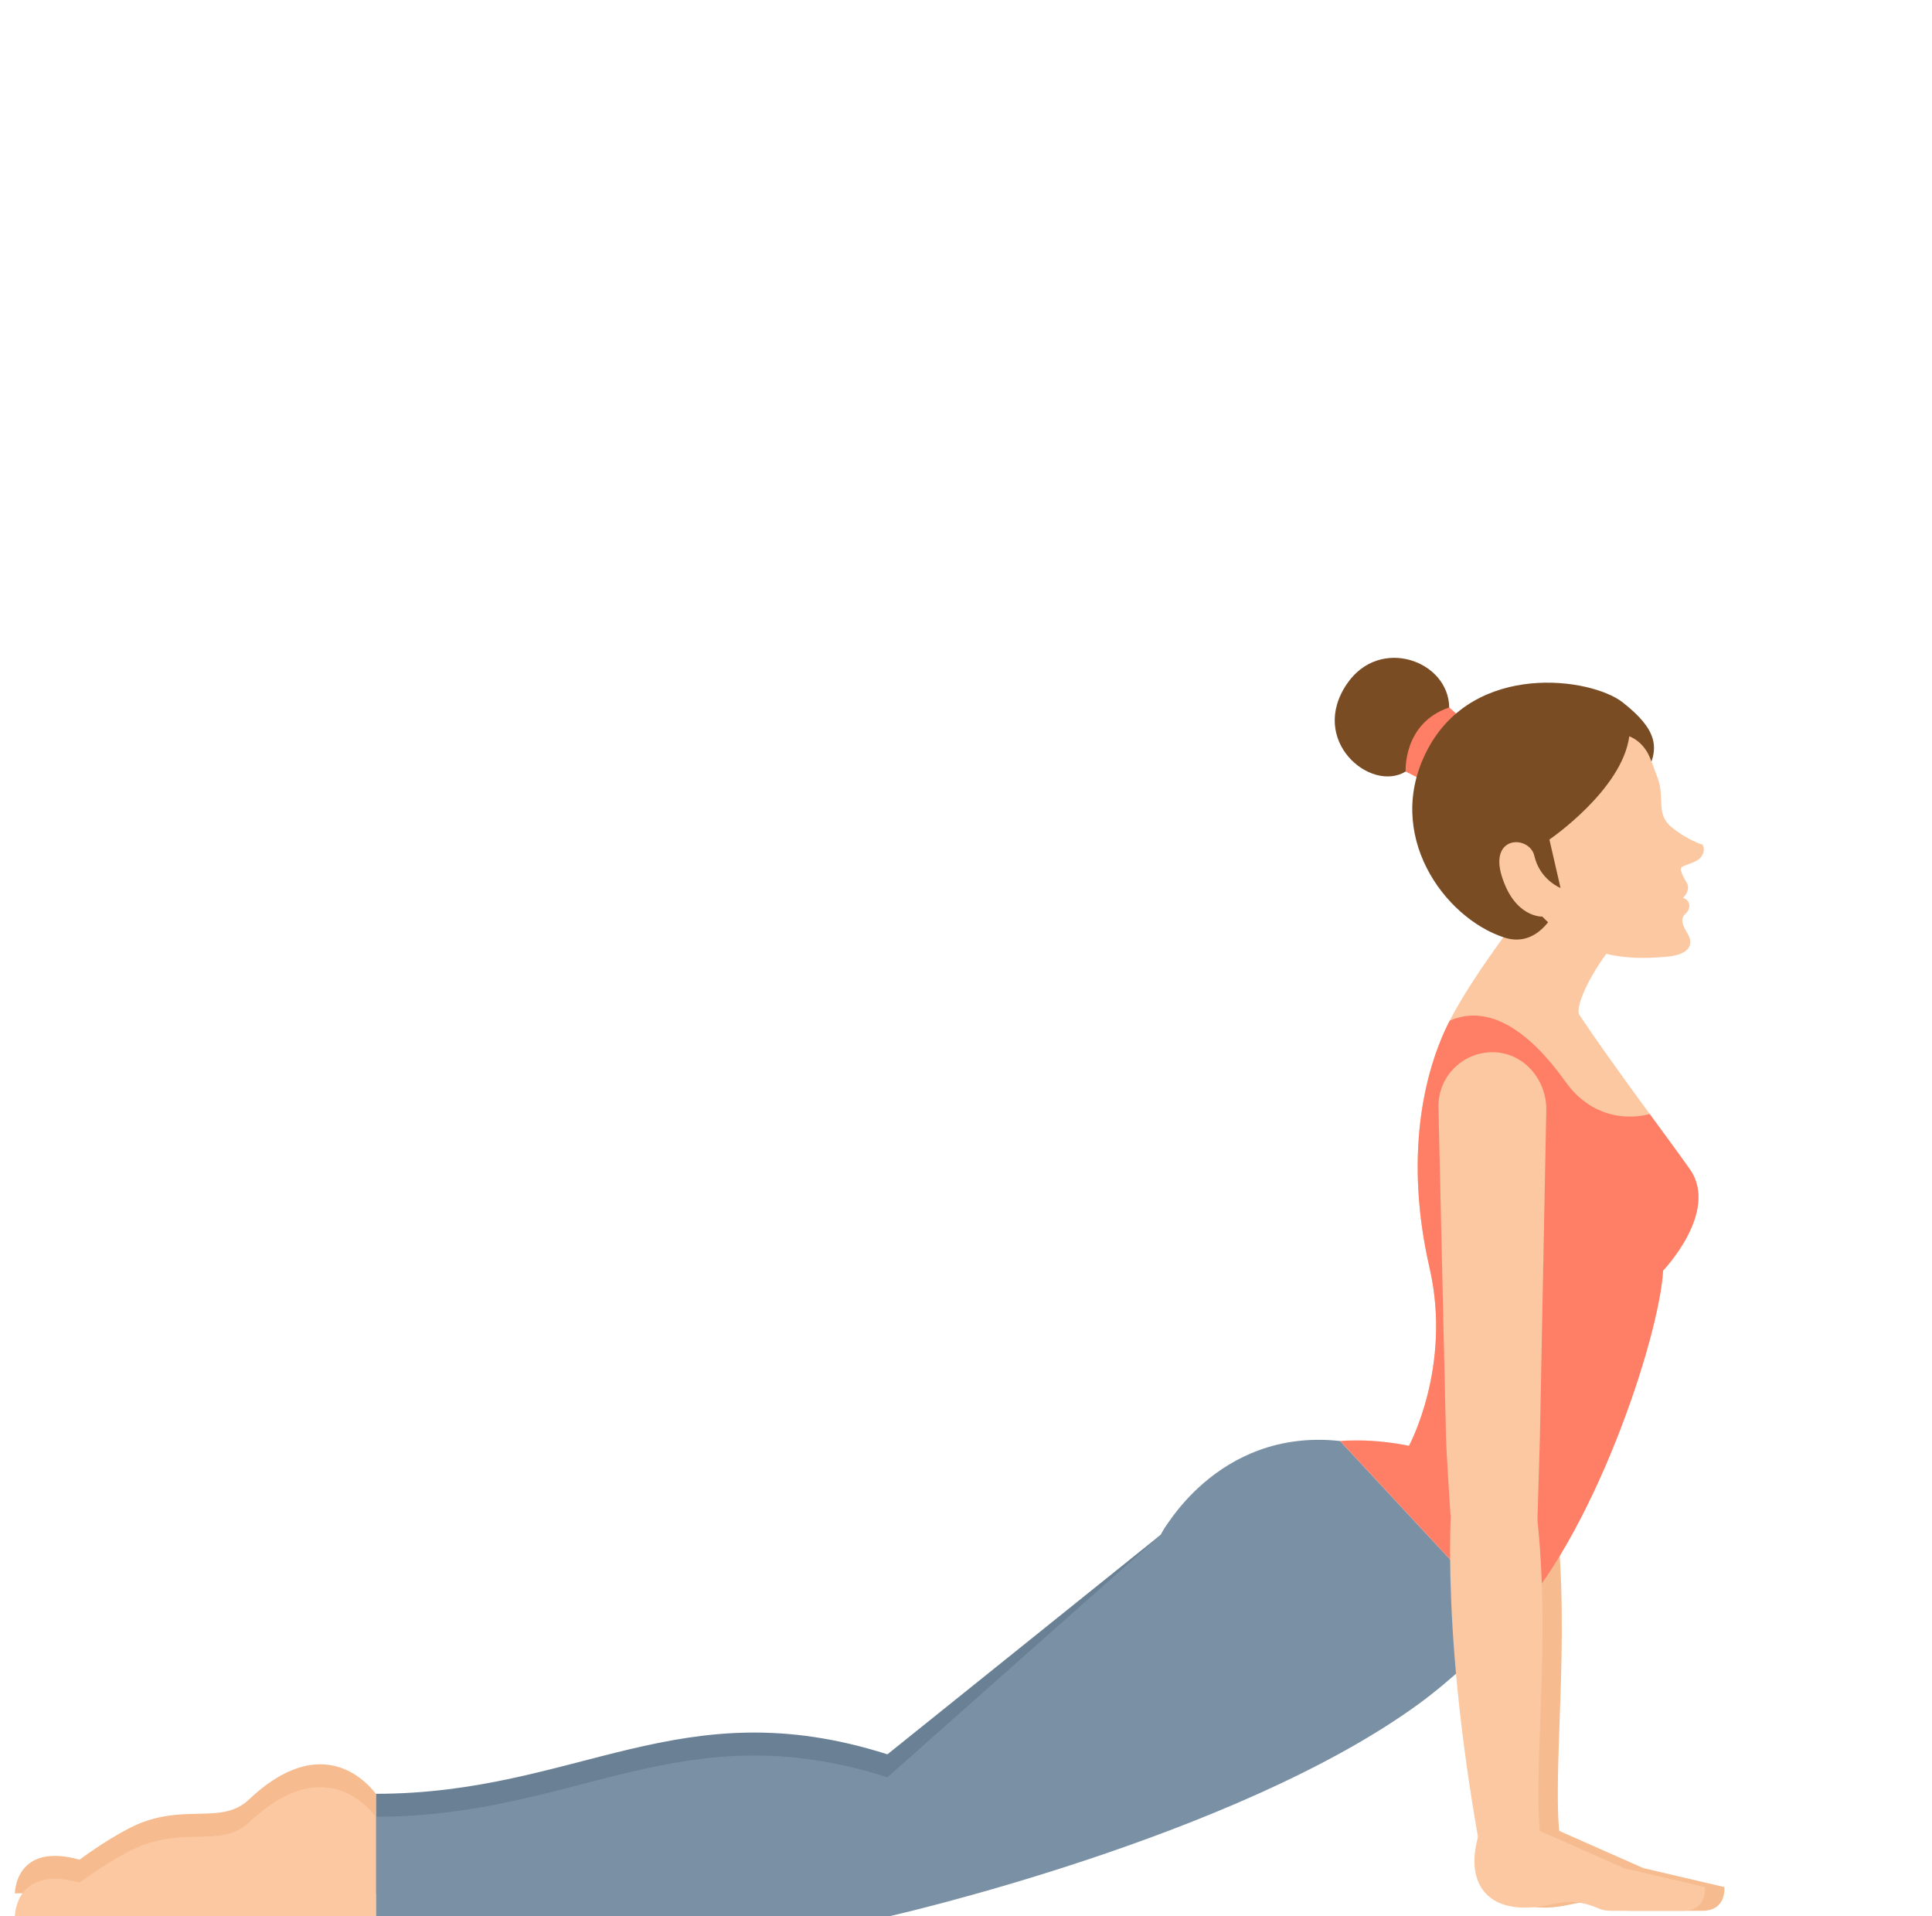 <svg width="121" height="120" viewBox="0 0 121 120" fill="none" xmlns="http://www.w3.org/2000/svg">
<path d="M55.579 109.859L72.714 96.096C72.714 96.096 74.785 91.432 82.555 92.277L81.865 94.554L94.518 100.202C93.075 101.683 90.914 103.762 88.872 105.254C77.339 113.676 55.694 118.564 55.694 118.564H23.543V112.331C36.183 112.331 42.589 105.72 55.579 109.859Z" fill="#698095"/>
<path d="M23.543 112.331C22.271 110.711 19.494 108.989 15.589 112.691C13.815 114.371 11.393 112.792 8.117 114.475C6.519 115.297 4.984 116.456 4.984 116.456C0.932 115.335 0.932 118.564 0.932 118.564H23.543V112.331" fill="#F6BB8F"/>
<path d="M92.2 92.919C92.2 92.919 91.242 100.913 93.858 115.505C94.043 116.532 97.768 115.91 97.652 114.654C97.238 110.187 98.488 101.392 97.257 93.328C97.026 91.809 92.2 92.919 92.2 92.919" fill="#F6BB8F"/>
<path d="M97.652 90.064L98.053 69.531C98.093 67.664 96.696 65.975 94.83 65.895C92.855 65.811 91.252 67.412 91.301 69.356L91.775 90.05C91.801 91.071 92.053 94.864 92.053 94.864C92.761 96.15 97.5 95.183 97.5 95.183C97.5 95.183 97.651 90.13 97.652 90.064" fill="#F6BB8F"/>
<path d="M96.879 114.311L102.921 116.985L107.995 118.171C107.995 118.171 108.162 119.658 106.609 119.658C105.058 119.658 103.438 119.658 102.144 119.658C101.284 119.658 101.279 119.352 100.153 119.148C99.539 119.036 98.921 119.135 98.312 119.27C94.357 120.146 92.69 117.905 93.984 114.398L96.879 114.311" fill="#F6BB8F"/>
<path d="M99.086 56.112L95.899 56.405C95.899 56.405 92.447 60.701 90.794 63.917C89.14 67.133 87.949 72.505 89.534 79.403C90.949 85.561 88.246 90.537 88.246 90.537L99.907 92.501C99.907 92.501 103.928 83.791 104.159 79.566C104.159 79.566 107.693 75.881 105.838 73.228C104.567 71.414 101.03 66.727 98.918 63.561C98.616 63.107 99.539 61.072 100.844 59.416L99.086 56.112Z" fill="#FBC8A2"/>
<path d="M88.036 48.315C85.833 49.659 81.917 46.362 84.377 42.797C86.431 39.82 90.724 41.38 90.764 44.302C90.79 46.204 88.667 47.929 88.036 48.315Z" fill="#7A4C24"/>
<path d="M89.088 48.851L88.036 48.315C88.036 48.315 87.854 45.288 90.764 44.302L91.555 44.989L89.088 48.851" fill="#FF7F66"/>
<path d="M102.993 48.564C104.06 46.844 103.743 45.651 101.634 43.989C99.656 42.431 92.317 41.394 89.4 46.946C86.626 52.23 90.441 57.474 94.198 58.706C96.305 59.397 97.35 57.133 97.35 57.133C97.35 57.133 101.743 50.577 102.993 48.564" fill="#7A4C24"/>
<path d="M102.04 46.11C102.04 46.11 102.886 46.377 103.322 47.422C103.537 47.941 103.595 48.127 103.831 48.758C104.275 49.949 103.686 50.977 104.68 51.792C105.673 52.608 106.626 52.894 106.626 52.894C106.626 52.894 106.855 53.205 106.563 53.636C106.272 54.067 105.34 54.155 105.275 54.378C105.209 54.602 105.66 55.312 105.66 55.312C105.66 55.312 105.906 55.75 105.405 56.222C105.873 56.365 105.925 56.889 105.568 57.215C105.212 57.543 105.362 57.91 105.689 58.459C106.017 59.009 106.034 59.786 104.273 59.924C102.512 60.061 99.322 60.232 96.595 57.399C96.595 57.399 94.871 57.482 94.06 54.881C93.249 52.28 95.798 52.3 96.097 53.602C96.442 55.102 97.736 55.608 97.736 55.608C97.736 55.608 97.513 54.635 97.039 52.574C97.039 52.574 101.597 49.464 102.04 46.11" fill="#FBC8A2"/>
<path d="M55.579 111.296L72.714 96.096C72.714 96.096 76.157 89.393 83.927 90.238L94.518 101.639C93.075 103.119 90.914 105.198 88.872 106.69C77.339 115.112 55.694 120 55.694 120H23.543V113.767C36.183 113.767 42.589 107.157 55.579 111.296Z" fill="#7A90A5"/>
<path d="M88.246 90.537C88.246 90.537 90.949 85.561 89.534 79.403C87.949 72.505 89.14 67.133 90.794 63.917C93.281 62.822 95.832 64.633 98.021 67.709C100.21 70.786 103.318 69.758 103.318 69.758C104.372 71.199 105.307 72.47 105.838 73.228C107.693 75.881 104.159 79.566 104.159 79.566C103.928 83.791 99.727 96.424 94.517 101.639L83.927 90.238C85.216 90.145 86.652 90.217 88.246 90.537" fill="#FF7F66"/>
<path d="M90.989 92.919C90.989 92.919 90.031 100.913 92.648 115.505C92.832 116.532 96.558 115.91 96.442 114.654C96.027 110.187 97.278 101.392 96.046 93.328C95.815 91.809 90.989 92.919 90.989 92.919" fill="#FBC8A2"/>
<path d="M96.442 90.064L96.843 69.531C96.882 67.664 95.486 65.975 93.619 65.895C91.644 65.811 90.042 67.412 90.09 69.356L90.564 90.05C90.591 91.071 90.843 94.864 90.843 94.864C91.551 96.15 96.289 95.183 96.289 95.183C96.289 95.183 96.441 90.13 96.442 90.064" fill="#FBC8A2"/>
<path d="M95.668 114.311L101.71 116.985L106.784 118.171C106.784 118.171 106.951 119.658 105.399 119.658C103.847 119.658 102.227 119.658 100.933 119.658C100.073 119.658 100.068 119.352 98.942 119.148C98.328 119.036 97.71 119.135 97.101 119.27C93.146 120.146 91.48 117.905 92.773 114.398L95.668 114.311" fill="#FBC8A2"/>
<path d="M23.543 113.767C22.271 112.147 19.494 110.425 15.589 114.127C13.815 115.808 11.393 114.228 8.117 115.912C6.519 116.733 4.984 117.892 4.984 117.892C0.932 116.771 0.932 120 0.932 120H23.543V113.767" fill="#FBC8A2"/>
</svg>
